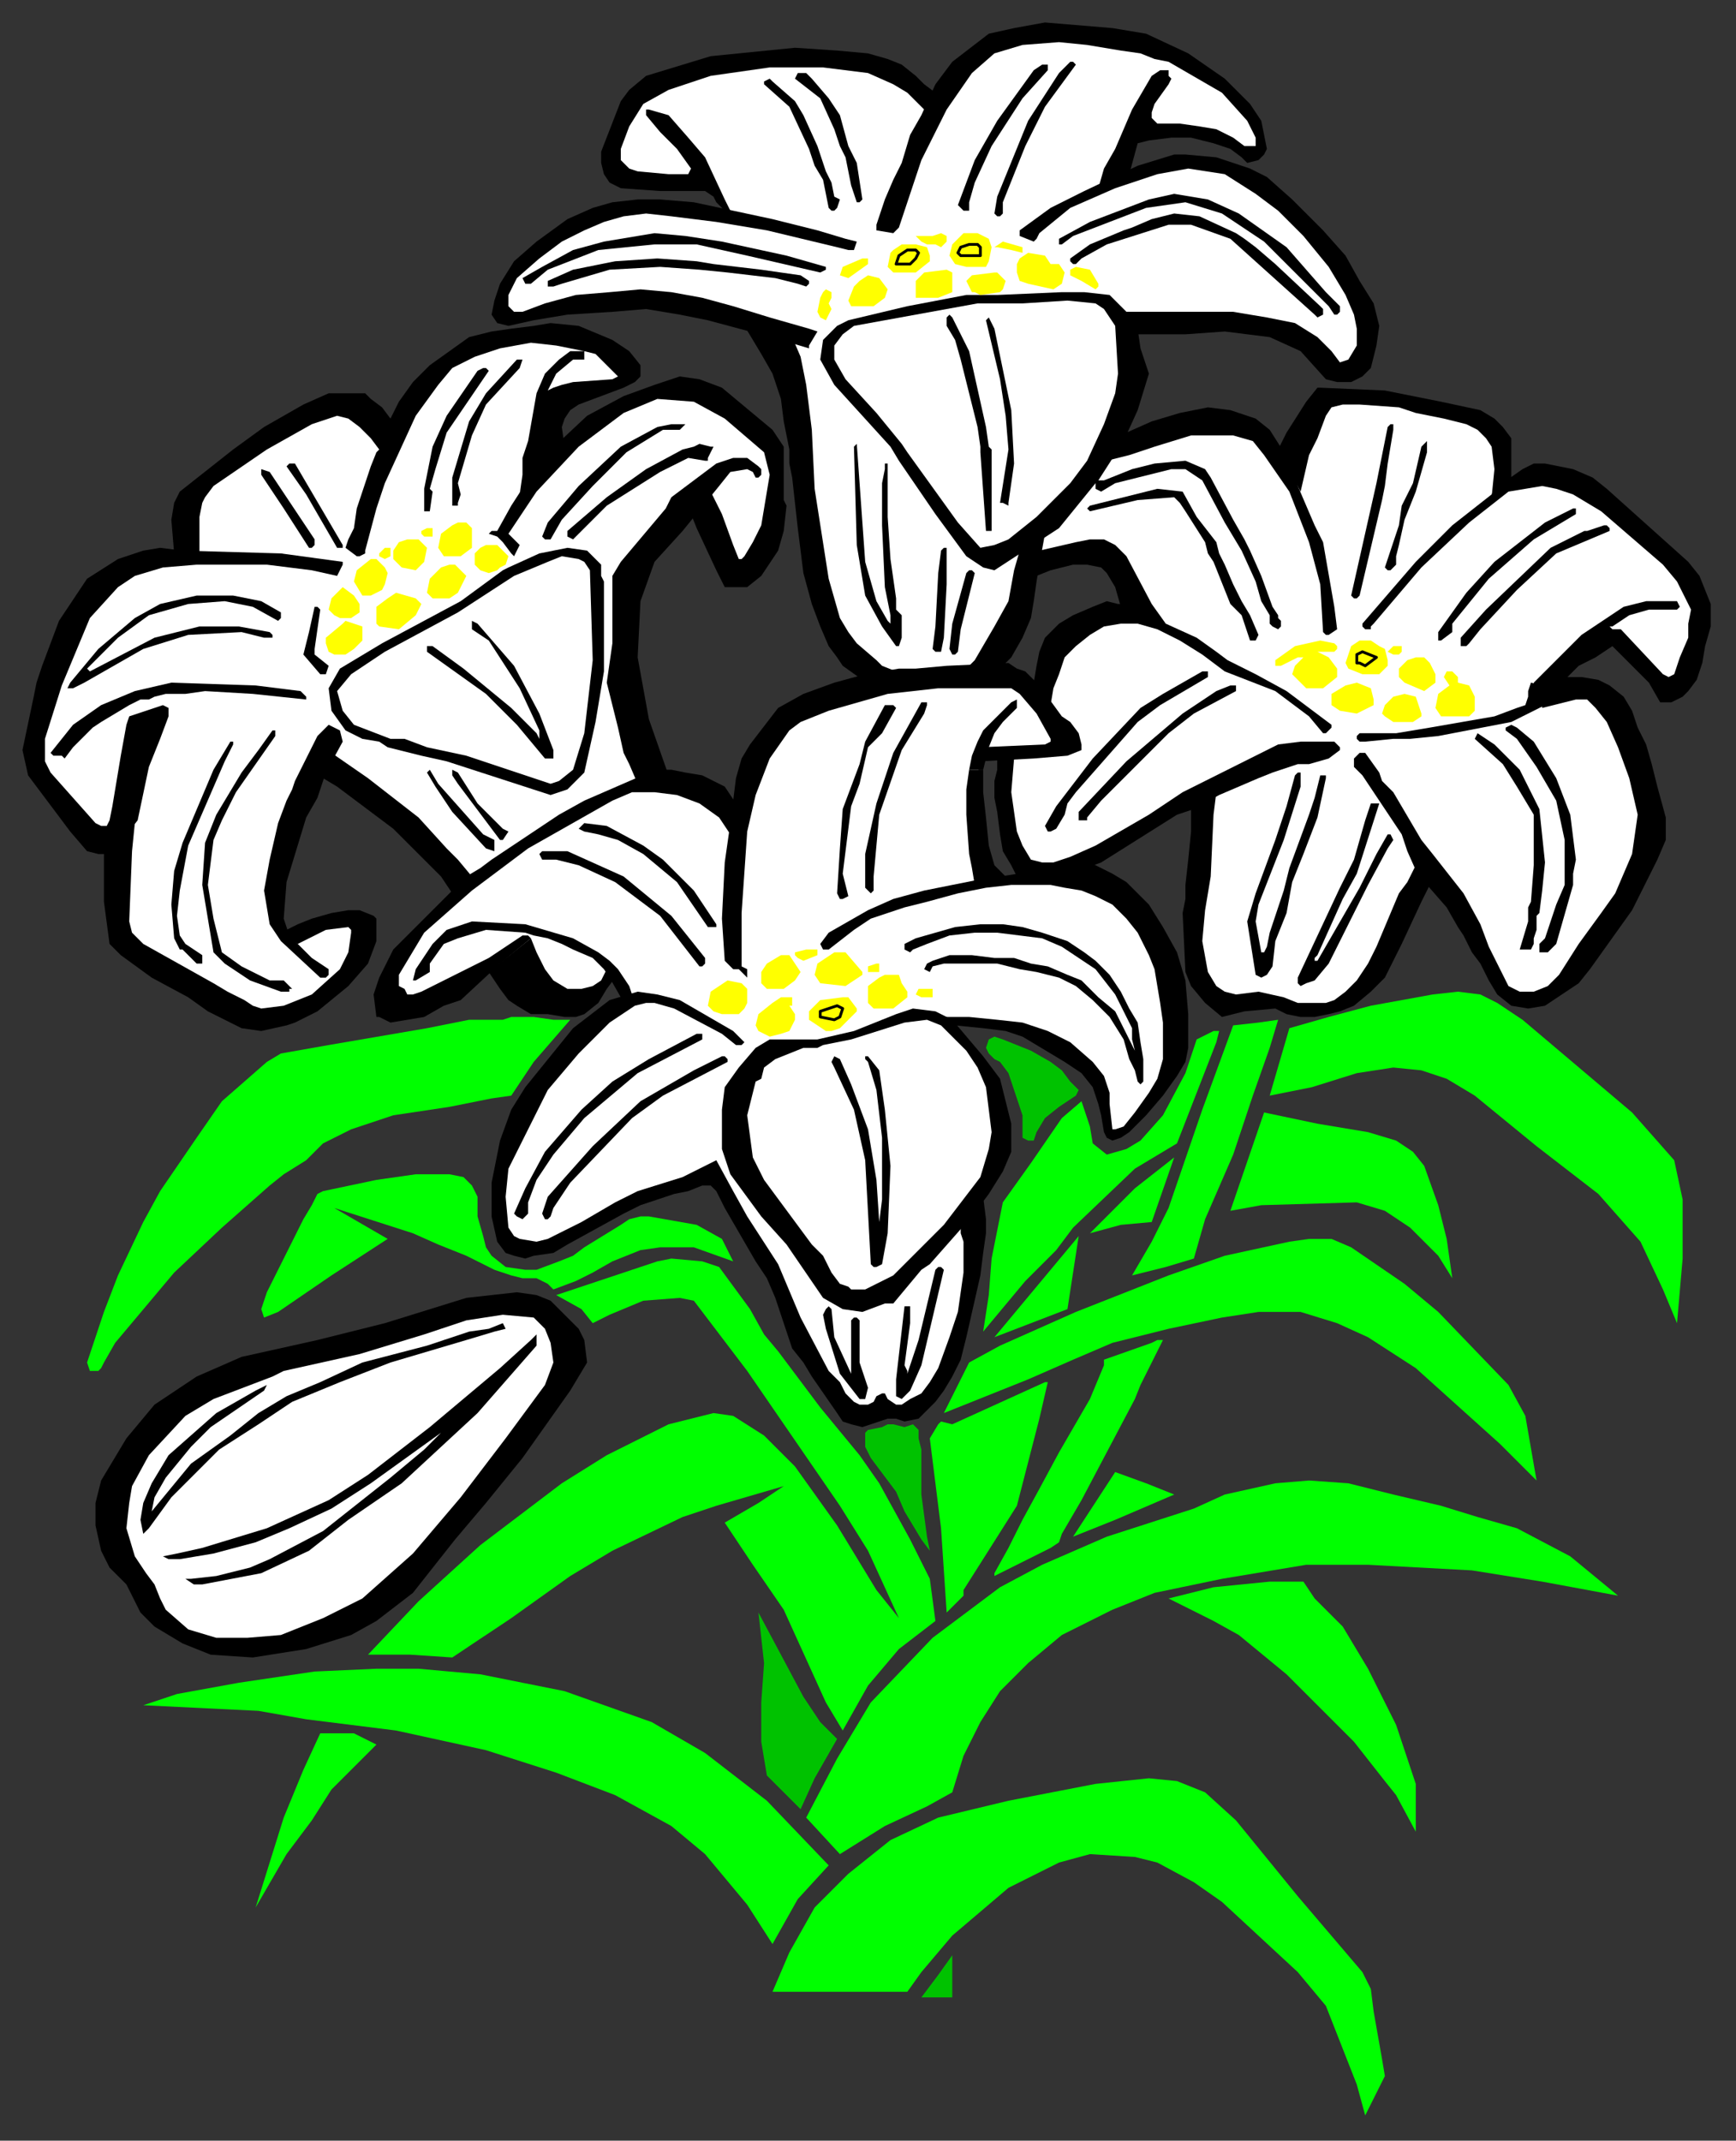 <?xml version="1.0" encoding="UTF-8" standalone="no"?>
<svg
   xmlns:dc="http://purl.org/dc/elements/1.1/"
   xmlns:cc="http://creativecommons.org/ns#"
   xmlns:rdf="http://www.w3.org/1999/02/22-rdf-syntax-ns#"
   xmlns:svg="http://www.w3.org/2000/svg"
   xmlns="http://www.w3.org/2000/svg"
   xmlns:sodipodi="http://sodipodi.sourceforge.net/DTD/sodipodi-0.dtd"
   xmlns:inkscape="http://www.inkscape.org/namespaces/inkscape"
   version="1.0"
   width="163.512mm"
   height="201.613mm"
   id="svg365"
   sodipodi:docname="EASTR056.WMF">
  <rect width="100%" height="100%" fill="#333333" stroke="none"/>
  <sodipodi:namedview
     pagecolor="#ffffff"
     bordercolor="#666666"
     borderopacity="1"
     objecttolerance="10"
     gridtolerance="10"
     guidetolerance="10"
     inkscape:pageopacity="0"
     inkscape:pageshadow="2"
     inkscape:window-width="640"
     inkscape:window-height="480"
     id="namedview367" />
  <defs
     id="defs3">
    <pattern
       id="WMFhbasepattern"
       patternUnits="userSpaceOnUse"
       width="6"
       height="6"
       x="0"
       y="0" />
  </defs>
  <path
     style="fill:#00c200;fill-rule:evenodd;fill-opacity:1;stroke:none;"
     d="  M 322,508   L 325,507   L 327,509   L 327,512   L 328,516   L 328,525   L 328,532   L 330,547   L 331,552   L 328,548   L 322,538   L 319,531   L 310,519   L 308,515   L 308,512   L 308,510   L 309,509   L 314,508   L 316,507   L 318,507   L 322,508  z "
     id="path5" />
  <path
     style="fill:#ffffff;fill-rule:evenodd;fill-opacity:1;stroke:none;"
     d="  M 246,279   L 237,278   L 226,279   L 214,284   L 199,292   L 179,305   L 167,315   L 152,328   L 144,338   L 138,347   L 138,356   L 146,360   L 162,353   L 180,340   L 191,353   L 202,358   L 213,353   L 218,346   L 224,356   L 213,363   L 198,378   L 187,394   L 179,414   L 177,428   L 180,441   L 186,445   L 195,444   L 213,435   L 228,427   L 254,418   L 276,455   L 286,478   L 300,499   L 305,504   L 314,501   L 324,503   L 331,498   L 339,483   L 344,466   L 347,450   L 346,430   L 353,419   L 356,408   L 356,394   L 352,384   L 347,375   L 337,363   L 349,364   L 365,367   L 379,374   L 390,384   L 393,391   L 395,403   L 398,404   L 406,397   L 416,382   L 419,368   L 418,350   L 410,331   L 399,319   L 388,313   L 375,312   L 361,313   L 351,315   L 349,300   L 347,284   L 349,269   L 362,268   L 374,267   L 381,265   L 363,242   L 351,240   L 334,241   L 318,243   L 301,246   L 279,255   L 268,272   L 264,292   L 246,279  z "
     id="path7" />
  <path
     style="fill:#ffffff;fill-rule:evenodd;fill-opacity:1;stroke:none;"
     d="  M 590,195   L 577,182   L 560,172   L 546,170   L 535,174   L 535,159   L 530,150   L 517,146   L 487,141   L 472,141   L 467,146   L 458,169   L 448,155   L 438,150   L 422,153   L 393,160   L 387,170   L 377,183   L 366,190   L 367,201   L 384,197   L 394,198   L 401,205   L 407,220   L 394,218   L 384,222   L 376,230   L 372,240   L 370,251   L 381,265   L 374,267   L 361,269   L 357,276   L 358,294   L 361,307   L 369,311   L 380,310   L 401,299   L 429,282   L 426,302   L 424,323   L 425,341   L 431,355   L 438,358   L 449,356   L 460,359   L 470,359   L 482,356   L 491,345   L 508,309   L 526,335   L 533,350   L 539,355   L 545,355   L 553,354   L 565,342   L 578,321   L 585,305   L 588,288   L 582,264   L 576,254   L 570,247   L 562,245   L 548,247   L 551,242   L 564,231   L 575,227   L 586,239   L 594,246   L 600,242   L 604,229   L 606,217   L 603,208   L 590,195  z "
     id="path9" />
  <path
     style="fill:#ffffff;fill-rule:evenodd;fill-opacity:1;stroke:none;"
     d="  M 20,237   L 14,256   L 12,272   L 33,299   L 43,296   L 43,331   L 52,342   L 84,361   L 98,362   L 113,357   L 125,345   L 131,331   L 122,327   L 102,333   L 98,325   L 99,316   L 104,292   L 114,270   L 149,297   L 166,315   L 183,303   L 202,292   L 219,282   L 234,278   L 224,252   L 224,205   L 249,175   L 260,204   L 266,205   L 274,194   L 277,178   L 276,161   L 269,153   L 250,139   L 237,138   L 224,143   L 212,150   L 194,165   L 198,141   L 210,139   L 219,138   L 224,133   L 220,126   L 207,120   L 191,119   L 173,122   L 157,130   L 149,140   L 140,157   L 128,145   L 116,145   L 91,158   L 69,177   L 67,184   L 68,198   L 51,200   L 34,211   L 26,219   L 20,237  z "
     id="path11" />
  <path
     style="fill:#ffffff;fill-rule:evenodd;fill-opacity:1;stroke:none;"
     d="  M 405,15   L 398,13   L 375,11   L 354,14   L 342,25   L 334,37   L 319,26   L 305,21   L 284,20   L 258,22   L 237,28   L 226,33   L 216,57   L 222,64   L 234,66   L 247,66   L 254,67   L 261,78   L 249,75   L 231,74   L 215,75   L 199,83   L 183,95   L 178,107   L 179,113   L 186,113   L 206,109   L 229,107   L 254,111   L 274,117   L 280,136   L 284,149   L 287,177   L 290,205   L 297,225   L 306,235   L 319,243   L 350,241   L 361,225   L 366,208   L 368,188   L 378,182   L 389,169   L 400,148   L 404,134   L 403,126   L 400,114   L 433,115   L 455,118   L 470,126   L 476,133   L 481,133   L 486,125   L 487,113   L 480,99   L 469,85   L 458,73   L 444,63   L 430,58   L 421,58   L 408,60   L 397,66   L 400,57   L 405,46   L 419,46   L 431,47   L 440,51   L 445,55   L 448,53   L 448,45   L 436,31   L 425,23   L 405,15  z "
     id="path13" />
  <path
     style="fill:#ffffff;fill-rule:evenodd;fill-opacity:1;stroke:none;"
     d="  M 57,506   L 47,517   L 40,532   L 41,552   L 51,565   L 56,576   L 66,582   L 80,586   L 97,586   L 114,581   L 133,573   L 149,557   L 168,535   L 183,515   L 196,497   L 201,485   L 201,477   L 196,469   L 187,464   L 171,465   L 138,475   L 113,482   L 88,488   L 70,496   L 57,506  z "
     id="path15" />
  <path
     style="fill:#000000;fill-rule:evenodd;fill-opacity:1;stroke:none;"
     d="  M 408,12   L 423,19   L 436,28   L 445,37   L 449,43   L 451,53   L 450,55   L 448,57   L 444,58   L 442,56   L 438,53   L 432,51   L 424,49   L 417,49   L 409,50   L 405,51   L 402,62   L 391,67   L 393,60   L 397,53   L 403,39   L 410,27   L 413,25   L 416,25   L 416,27   L 417,28   L 416,30   L 411,37   L 410,40   L 410,42   L 412,44   L 420,44   L 427,45   L 433,46   L 439,49   L 443,52   L 444,52   L 447,52   L 447,49   L 444,43   L 435,33   L 416,22   L 411,21   L 406,19   L 399,18   L 387,16   L 377,15   L 364,16   L 354,19   L 346,26   L 337,39   L 328,57   L 320,81   L 318,83   L 312,82   L 312,80   L 315,71   L 318,64   L 321,58   L 324,48   L 328,41   L 333,30   L 339,22   L 352,12   L 361,10   L 372,8   L 396,10   L 408,12  z "
     id="path17" />
  <path
     style="fill:#000000;fill-rule:evenodd;fill-opacity:1;stroke:none;"
     d="  M 309,19   L 316,21   L 321,23   L 326,27   L 329,30   L 333,33   L 330,40   L 327,37   L 323,33   L 318,30   L 309,26   L 293,24   L 274,24   L 253,27   L 238,32   L 229,37   L 224,45   L 221,53   L 221,57   L 224,60   L 227,61   L 238,62   L 245,62   L 246,60   L 241,53   L 235,47   L 230,41   L 230,39   L 231,39   L 238,41   L 245,49   L 251,56   L 258,71   L 260,75   L 258,75   L 255,72   L 254,70   L 251,68   L 248,68   L 235,68   L 221,67   L 217,65   L 215,62   L 214,58   L 214,54   L 221,36   L 224,32   L 230,27   L 253,20   L 283,17   L 298,18   L 309,19  z "
     id="path19" />
  <path
     style="fill:#000000;fill-rule:evenodd;fill-opacity:1;stroke:none;"
     d="  M 383,23   L 372,38   L 365,52   L 357,72   L 357,76   L 356,77   L 355,77   L 354,76   L 355,70   L 366,43   L 377,26   L 381,22   L 382,22   L 383,23  z "
     id="path21" />
  <path
     style="fill:#000000;fill-rule:evenodd;fill-opacity:1;stroke:none;"
     d="  M 373,25   L 364,35   L 353,52   L 347,65   L 345,72   L 345,74   L 345,75   L 344,75   L 343,75   L 341,73   L 347,57   L 355,43   L 368,25   L 371,23   L 373,23   L 373,25  z "
     id="path23" />
  <path
     style="fill:#000000;fill-rule:evenodd;fill-opacity:1;stroke:none;"
     d="  M 289,28   L 295,35   L 299,41   L 302,52   L 305,58   L 307,71   L 306,72   L 305,72   L 303,66   L 301,56   L 299,52   L 297,46   L 292,35   L 283,28   L 284,26   L 287,26   L 289,28  z "
     id="path25" />
  <path
     style="fill:#000000;fill-rule:evenodd;fill-opacity:1;stroke:none;"
     d="  M 283,36   L 286,41   L 291,52   L 294,61   L 296,65   L 297,70   L 299,71   L 298,74   L 297,75   L 296,75   L 295,74   L 293,64   L 290,59   L 288,53   L 281,38   L 272,30   L 272,29   L 274,28   L 275,29   L 283,36  z "
     id="path27" />
  <path
     style="fill:#000000;fill-rule:evenodd;fill-opacity:1;stroke:none;"
     d="  M 445,60   L 451,63   L 460,71   L 471,82   L 479,91   L 484,100   L 489,108   L 491,116   L 490,123   L 488,131   L 485,134   L 481,136   L 476,136   L 472,135   L 463,125   L 452,120   L 436,118   L 422,119   L 414,119   L 409,119   L 404,119   L 400,111   L 407,111   L 439,111   L 451,113   L 461,115   L 469,120   L 474,125   L 477,129   L 480,128   L 483,123   L 483,117   L 482,112   L 479,105   L 473,95   L 464,84   L 455,75   L 447,69   L 436,62   L 423,60   L 412,62   L 397,67   L 381,74   L 370,83   L 369,85   L 368,86   L 363,84   L 363,83   L 363,82   L 374,74   L 386,68   L 405,59   L 418,55   L 422,55   L 433,56   L 445,60  z "
     id="path29" />
  <path
     style="fill:#000000;fill-rule:evenodd;fill-opacity:1;stroke:none;"
     d="  M 441,76   L 458,88   L 472,104   L 477,109   L 477,111   L 476,112   L 475,112   L 473,109   L 471,107   L 463,99   L 450,86   L 435,76   L 422,72   L 415,73   L 408,74   L 382,84   L 378,87   L 377,87   L 377,86   L 377,85   L 388,79   L 409,71   L 418,69   L 430,71   L 441,76  z "
     id="path31" />
  <path
     style="fill:#000000;fill-rule:evenodd;fill-opacity:1;stroke:none;"
     d="  M 235,71   L 247,72   L 261,75   L 275,78   L 291,82   L 301,85   L 305,86   L 304,89   L 302,89   L 298,88   L 273,82   L 255,79   L 239,77   L 230,76   L 222,77   L 215,79   L 208,82   L 200,86   L 192,92   L 184,99   L 181,105   L 181,109   L 183,111   L 186,111   L 194,108   L 205,105   L 217,104   L 228,103   L 239,104   L 250,106   L 261,109   L 274,113   L 288,117   L 291,118   L 288,123   L 288,124   L 278,121   L 252,114   L 242,112   L 230,110   L 218,111   L 202,112   L 190,114   L 181,116   L 177,115   L 175,112   L 176,107   L 178,101   L 183,93   L 191,86   L 202,78   L 211,74   L 218,72   L 227,71   L 235,71  z "
     id="path33" />
  <path
     style="fill:#000000;fill-rule:evenodd;fill-opacity:1;stroke:none;"
     d="  M 440,83   L 443,85   L 447,88   L 454,94   L 470,109   L 471,110   L 471,112   L 469,113   L 468,112   L 448,94   L 438,85   L 424,80   L 416,80   L 394,87   L 385,92   L 383,94   L 382,94   L 381,93   L 381,92   L 388,87   L 400,82   L 403,81   L 410,78   L 418,76   L 427,77   L 440,83  z "
     id="path35" />
  <path
     style="fill:#ffff00;fill-rule:evenodd;fill-opacity:1;stroke:none;"
     d="  M 353,88   L 352,93   L 351,95   L 344,95   L 340,94   L 338,91   L 339,87   L 343,83   L 348,83   L 352,85   L 353,88  z "
     id="path37" />
  <path
     style="fill:#000000;fill-rule:evenodd;fill-opacity:1;stroke:none;"
     d="  M 257,86   L 280,91   L 294,95   L 294,96   L 292,97   L 266,91   L 248,87   L 233,87   L 213,89   L 195,96   L 189,101   L 187,101   L 186,99   L 193,95   L 204,89   L 215,86   L 233,83   L 244,84   L 257,86  z "
     id="path39" />
  <path
     style="fill:#ffff00;fill-rule:evenodd;fill-opacity:1;stroke:none;"
     d="  M 330,88   L 331,91   L 331,93   L 326,97   L 321,97   L 318,97   L 316,95   L 317,90   L 318,89   L 321,87   L 323,87   L 326,87   L 330,88  z "
     id="path41" />
  <path
     style="fill:#ffff00;fill-rule:evenodd;fill-opacity:1;stroke:none;"
     d="  M 326,84   L 329,84   L 332,84   L 335,83   L 337,84   L 337,86   L 335,88   L 333,87   L 331,87   L 330,87   L 328,86   L 326,84  z "
     id="path43" />
  <path
     style="fill:#ffff00;fill-rule:evenodd;fill-opacity:1;stroke:none;"
     d="  M 366,90   L 372,91   L 374,94   L 377,94   L 379,97   L 378,101   L 375,103   L 366,101   L 363,100   L 362,97   L 362,94   L 363,92   L 366,90  z "
     id="path45" />
  <path
     style="fill:#ffff00;fill-rule:evenodd;fill-opacity:1;stroke:none;"
     d="  M 364,90   L 360,89   L 355,88   L 354,88   L 357,86   L 364,88   L 364,90  z "
     id="path47" />
  <path
     style="fill:#ffff00;fill-rule:evenodd;fill-opacity:1;stroke:#000000;stroke-width:1px;stroke-linecap:round;stroke-linejoin:round;stroke-miterlimit:4;stroke-dasharray:none;stroke-opacity:1;"
     d="  M 349,88   L 349,91   L 342,91   L 341,90   L 342,88   L 345,87   L 348,87   L 349,88  z "
     id="path49" />
  <path
     style="fill:#ffff00;fill-rule:evenodd;fill-opacity:1;stroke:#000000;stroke-width:1px;stroke-linecap:round;stroke-linejoin:round;stroke-miterlimit:4;stroke-dasharray:none;stroke-opacity:1;"
     d="  M 326,92   L 324,94   L 320,94   L 319,94   L 320,91   L 323,89   L 326,89   L 327,90   L 326,92  z "
     id="path51" />
  <path
     style="fill:#000000;fill-rule:evenodd;fill-opacity:1;stroke:none;"
     d="  M 254,94   L 271,96   L 285,98   L 288,100   L 288,101   L 287,102   L 284,101   L 276,99   L 259,97   L 249,96   L 235,95   L 217,96   L 200,101   L 197,102   L 195,102   L 195,101   L 195,100   L 204,96   L 219,93   L 234,92   L 248,93   L 254,94  z "
     id="path53" />
  <path
     style="fill:#ffff00;fill-rule:evenodd;fill-opacity:1;stroke:none;"
     d="  M 300,95   L 307,92   L 309,92   L 309,93   L 309,94   L 302,99   L 299,98   L 300,95  z "
     id="path55" />
  <path
     style="fill:#ffff00;fill-rule:evenodd;fill-opacity:1;stroke:none;"
     d="  M 296,104   L 296,106   L 295,108   L 296,110   L 295,112   L 294,114   L 292,113   L 291,111   L 292,106   L 293,104   L 294,103   L 296,104  z "
     id="path57" />
  <path
     style="fill:#ffff00;fill-rule:evenodd;fill-opacity:1;stroke:none;"
     d="  M 374,97   L 373,99   L 366,97   L 365,96   L 365,95   L 367,93   L 374,97   L 374,97  z "
     id="path59" />
  <path
     style="fill:#ffff00;fill-rule:evenodd;fill-opacity:1;stroke:none;"
     d="  M 391,101   L 391,102   L 390,103   L 385,100   L 381,98   L 381,97   L 381,96   L 383,95   L 388,96   L 391,101  z "
     id="path61" />
  <path
     style="fill:#ffff00;fill-rule:evenodd;fill-opacity:1;stroke:none;"
     d="  M 339,97   L 339,104   L 334,106   L 326,106   L 326,103   L 326,100   L 329,97   L 337,96   L 339,97   L 339,97  z "
     id="path63" />
  <path
     style="fill:#000000;fill-rule:evenodd;fill-opacity:1;stroke:none;"
     d="  M 355,105   L 378,104   L 386,104   L 395,105   L 401,111   L 402,114   L 405,117   L 406,124   L 409,133   L 405,146   L 400,157   L 391,171   L 391,171   L 393,171   L 403,167   L 411,165   L 422,164   L 429,167   L 431,170   L 439,185   L 443,192   L 445,196   L 449,205   L 453,216   L 455,219   L 455,220   L 456,221   L 456,223   L 455,224   L 453,223   L 452,222   L 452,219   L 449,214   L 447,207   L 442,196   L 436,186   L 428,171   L 422,167   L 417,167   L 397,172   L 392,175   L 390,174   L 390,172   L 377,188   L 354,203   L 350,202   L 344,198   L 333,183   L 320,164   L 317,159   L 297,137   L 292,128   L 293,121   L 298,116   L 302,114   L 323,109   L 344,105   L 355,105  z "
     id="path65" />
  <path
     style="fill:#ffff00;fill-rule:evenodd;fill-opacity:1;stroke:none;"
     d="  M 349,105   L 347,104   L 346,104   L 344,100   L 346,98   L 354,97   L 355,97   L 358,100   L 357,103   L 356,104   L 349,105  z "
     id="path67" />
  <path
     style="fill:#ffff00;fill-rule:evenodd;fill-opacity:1;stroke:none;"
     d="  M 316,103   L 315,106   L 311,109   L 305,109   L 303,109   L 302,107   L 304,102   L 306,100   L 309,98   L 313,99   L 316,103  z "
     id="path69" />
  <path
     style="fill:#ffff00;fill-rule:evenodd;fill-opacity:1;stroke:none;"
     d="  M 336,100   L 336,101   L 333,103   L 330,103   L 330,101   L 332,100   L 335,100   L 336,100  z "
     id="path71" />
  <path
     style="fill:#ffff00;fill-rule:evenodd;fill-opacity:1;stroke:none;"
     d="  M 351,102   L 349,102   L 348,101   L 349,100   L 352,100   L 354,101   L 351,102  z "
     id="path73" />
  <path
     style="fill:#ffff00;fill-rule:evenodd;fill-opacity:1;stroke:none;"
     d="  M 311,103   L 311,104   L 307,106   L 306,106   L 306,105   L 307,103   L 308,102   L 311,102   L 311,103  z "
     id="path75" />
  <path
     style="fill:#ffffff;fill-rule:evenodd;fill-opacity:1;stroke:none;"
     d="  M 393,110   L 397,116   L 398,133   L 397,140   L 393,151   L 387,164   L 381,172   L 369,184   L 359,192   L 354,194   L 349,195   L 349,195   L 341,186   L 323,161   L 321,158   L 312,147   L 301,135   L 297,128   L 297,123   L 300,119   L 304,116   L 315,114   L 348,108   L 364,108   L 380,107   L 390,108   L 393,110  z "
     id="path77" />
  <path
     style="fill:#000000;fill-rule:evenodd;fill-opacity:1;stroke:none;"
     d="  M 339,113   L 345,125   L 351,152   L 352,159   L 353,160   L 353,189   L 351,189   L 349,161   L 349,159   L 348,152   L 342,128   L 340,121   L 337,116   L 337,113   L 338,112   L 339,113   L 339,113  z "
     id="path79" />
  <path
     style="fill:#000000;fill-rule:evenodd;fill-opacity:1;stroke:none;"
     d="  M 360,146   L 361,165   L 359,179   L 359,180   L 357,179   L 356,179   L 359,160   L 358,148   L 356,135   L 351,114   L 352,113   L 354,117   L 360,146  z "
     id="path81" />
  <path
     style="fill:#000000;fill-rule:evenodd;fill-opacity:1;stroke:none;"
     d="  M 218,121   L 224,125   L 228,130   L 228,134   L 226,136   L 222,138   L 214,141   L 206,144   L 203,146   L 201,149   L 200,152   L 201,159   L 185,176   L 186,169   L 186,163   L 188,157   L 191,140   L 194,133   L 199,128   L 203,125   L 206,125   L 207,125   L 208,125   L 198,123   L 189,122   L 178,124   L 169,127   L 161,131   L 156,137   L 148,148   L 137,172   L 134,181   L 130,196   L 130,197   L 128,198   L 127,198   L 123,195   L 124,192   L 126,188   L 127,181   L 131,169   L 132,166   L 134,161   L 135,160   L 132,156   L 128,152   L 124,149   L 120,148   L 111,151   L 95,160   L 76,173   L 73,177   L 72,179   L 71,184   L 71,197   L 62,197   L 61,185   L 62,179   L 64,175   L 83,160   L 94,152   L 108,144   L 117,140   L 125,140   L 130,140   L 132,142   L 136,145   L 139,149   L 142,143   L 147,136   L 153,130   L 160,125   L 167,120   L 175,118   L 182,117   L 190,116   L 196,115   L 206,116   L 218,121  z "
     id="path83" />
  <path
     style="fill:#000000;fill-rule:evenodd;fill-opacity:1;stroke:none;"
     d="  M 282,120   L 285,127   L 287,137   L 289,153   L 290,174   L 295,206   L 299,220   L 302,225   L 305,229   L 312,235   L 314,237   L 319,239   L 307,242   L 300,237   L 298,234   L 295,230   L 292,223   L 289,215   L 286,204   L 284,188   L 282,170   L 281,165   L 281,160   L 279,150   L 278,142   L 275,133   L 271,126   L 268,121   L 265,116   L 282,120  z "
     id="path85" />
  <path
     style="fill:#ffffff;fill-rule:evenodd;fill-opacity:1;stroke:none;"
     d="  M 218,132   L 220,134   L 218,135   L 204,136   L 200,137   L 197,138   L 195,139   L 198,133   L 204,128   L 208,128   L 208,126   L 208,125   L 212,126   L 218,132  z "
     id="path87" />
  <path
     style="fill:#000000;fill-rule:evenodd;fill-opacity:1;stroke:none;"
     d="  M 185,131   L 173,144   L 168,155   L 163,172   L 164,176   L 163,179   L 163,180   L 161,180   L 161,177   L 161,170   L 167,150   L 173,140   L 184,128   L 186,128   L 185,131  z "
     id="path89" />
  <path
     style="fill:#000000;fill-rule:evenodd;fill-opacity:1;stroke:none;"
     d="  M 174,132   L 159,154   L 155,167   L 153,174   L 154,175   L 153,182   L 151,182   L 151,174   L 154,159   L 159,148   L 170,132   L 172,131   L 173,131   L 174,132  z "
     id="path91" />
  <path
     style="fill:#ffff00;fill-rule:evenodd;fill-opacity:1;stroke:none;"
     d="  M 178,202   L 177,203   L 174,204   L 171,203   L 169,201   L 169,197   L 171,195   L 173,194   L 175,194   L 177,194   L 178,195   L 181,198   L 180,201   L 178,202  z "
     id="path93" />
  <path
     style="fill:#000000;fill-rule:evenodd;fill-opacity:1;stroke:none;"
     d="  M 179,203   L 181,202   L 192,197   L 202,195   L 209,196   L 214,201   L 214,205   L 215,207   L 215,239   L 212,257   L 210,266   L 208,275   L 202,281   L 196,283   L 159,271   L 150,269   L 138,266   L 135,264   L 129,263   L 123,260   L 118,253   L 117,245   L 121,238   L 136,229   L 164,214   L 179,203  z "
     id="path95" />
  <path
     style="fill:#000000;fill-rule:evenodd;fill-opacity:1;stroke:none;"
     d="  M 177,191   L 174,190   L 175,189   L 177,189   L 182,180   L 193,163   L 209,148   L 222,141   L 233,137   L 242,134   L 249,135   L 257,138   L 275,153   L 279,159   L 279,178   L 280,180   L 279,189   L 277,196   L 273,202   L 271,205   L 266,209   L 260,209   L 258,209   L 255,203   L 248,188   L 246,183   L 253,175   L 257,183   L 261,194   L 263,199   L 264,199   L 265,198   L 268,193   L 271,187   L 274,169   L 272,161   L 258,149   L 247,143   L 234,142   L 222,147   L 206,159   L 191,175   L 181,190   L 184,193   L 185,194   L 184,196   L 183,198   L 182,197   L 179,193   L 177,191  z "
     id="path97" />
  <path
     style="fill:#000000;fill-rule:evenodd;fill-opacity:1;stroke:none;"
     d="  M 513,143   L 527,146   L 532,149   L 535,152   L 538,156   L 538,159   L 538,164   L 538,171   L 531,177   L 532,167   L 531,159   L 529,156   L 526,153   L 522,151   L 514,149   L 504,147   L 498,145   L 484,144   L 478,144   L 474,145   L 472,148   L 469,156   L 466,162   L 463,175   L 455,160   L 458,154   L 465,143   L 469,138   L 470,138   L 493,139   L 513,143  z "
     id="path99" />
  <path
     style="fill:#000000;fill-rule:evenodd;fill-opacity:1;stroke:none;"
     d="  M 447,149   L 452,153   L 459,164   L 462,173   L 465,180   L 468,187   L 471,193   L 475,216   L 476,224   L 473,226   L 472,226   L 471,225   L 470,208   L 466,193   L 459,175   L 450,162   L 446,157   L 439,155   L 424,155   L 411,159   L 402,162   L 394,164   L 401,154   L 410,150   L 420,147   L 430,145   L 438,146   L 447,149  z "
     id="path101" />
  <path
     style="fill:#000000;fill-rule:evenodd;fill-opacity:1;stroke:none;"
     d="  M 244,151   L 242,153   L 236,153   L 223,161   L 211,173   L 200,185   L 196,192   L 194,192   L 193,191   L 195,186   L 206,173   L 221,159   L 234,152   L 239,151   L 244,151   L 244,151  z "
     id="path103" />
  <path
     style="fill:#000000;fill-rule:evenodd;fill-opacity:1;stroke:none;"
     d="  M 496,153   L 494,165   L 493,173   L 492,178   L 484,212   L 483,213   L 482,213   L 481,212   L 490,172   L 494,152   L 495,151   L 496,151   L 496,153  z "
     id="path105" />
  <path
     style="fill:#000000;fill-rule:evenodd;fill-opacity:1;stroke:none;"
     d="  M 504,175   L 500,185   L 498,194   L 497,198   L 497,201   L 495,203   L 494,203   L 493,202   L 496,193   L 498,187   L 499,180   L 503,172   L 506,159   L 507,158   L 508,157   L 508,161   L 504,175  z "
     id="path107" />
  <path
     style="fill:#000000;fill-rule:evenodd;fill-opacity:1;stroke:none;"
     d="  M 308,200   L 312,214   L 316,221   L 317,222   L 317,222   L 317,219   L 315,209   L 314,187   L 314,172   L 315,167   L 315,166   L 315,165   L 316,165   L 316,184   L 317,199   L 319,213   L 319,217   L 321,219   L 321,227   L 320,230   L 319,230   L 319,230   L 314,223   L 308,212   L 305,194   L 304,159   L 305,158   L 305,158   L 308,200  z "
     id="path109" />
  <path
     style="fill:#000000;fill-rule:evenodd;fill-opacity:1;stroke:none;"
     d="  M 254,159   L 252,163   L 252,164   L 251,164   L 245,163   L 235,168   L 216,180   L 208,188   L 206,190   L 204,192   L 202,191   L 202,189   L 216,177   L 230,167   L 243,160   L 247,159   L 249,158   L 253,159   L 254,159  z "
     id="path111" />
  <path
     style="fill:#000000;fill-rule:evenodd;fill-opacity:1;stroke:none;"
     d="  M 270,166   L 271,167   L 271,169   L 270,170   L 269,170   L 268,168   L 268,168   L 266,167   L 260,168   L 256,173   L 243,189   L 233,200   L 228,214   L 227,234   L 231,256   L 238,276   L 227,279   L 224,272   L 222,268   L 220,259   L 218,251   L 216,243   L 218,229   L 218,205   L 221,200   L 237,181   L 239,177   L 255,165   L 261,163   L 266,163   L 270,166  z "
     id="path113" />
  <path
     style="fill:#000000;fill-rule:evenodd;fill-opacity:1;stroke:none;"
     d="  M 567,170   L 572,174   L 601,200   L 605,205   L 607,210   L 609,215   L 609,223   L 607,230   L 606,236   L 604,242   L 601,246   L 599,248   L 595,250   L 591,250   L 587,243   L 582,238   L 574,230   L 568,234   L 562,237   L 557,242   L 548,245   L 546,245   L 546,243   L 563,226   L 578,216   L 586,214   L 596,214   L 597,214   L 598,216   L 597,217   L 587,217   L 580,219   L 574,223   L 573,223   L 574,224   L 577,224   L 592,240   L 594,241   L 596,240   L 598,234   L 601,227   L 601,222   L 602,217   L 600,213   L 597,207   L 592,201   L 570,182   L 560,176   L 554,174   L 549,173   L 543,174   L 537,175   L 523,186   L 506,202   L 489,222   L 488,223   L 488,224   L 486,224   L 485,223   L 485,222   L 504,200   L 517,187   L 531,176   L 532,174   L 542,167   L 546,165   L 550,165   L 555,166   L 560,167   L 567,170  z "
     id="path115" />
  <path
     style="fill:#000000;fill-rule:evenodd;fill-opacity:1;stroke:none;"
     d="  M 122,194   L 122,195   L 120,195   L 109,176   L 102,166   L 103,165   L 105,165   L 122,194  z "
     id="path117" />
  <path
     style="fill:#000000;fill-rule:evenodd;fill-opacity:1;stroke:none;"
     d="  M 112,192   L 112,193   L 112,194   L 111,195   L 110,195   L 101,181   L 93,169   L 93,167   L 96,168   L 112,192  z "
     id="path119" />
  <path
     style="fill:#000000;fill-rule:evenodd;fill-opacity:1;stroke:none;"
     d="  M 426,184   L 433,193   L 434,197   L 436,201   L 439,208   L 442,214   L 445,219   L 448,226   L 447,228   L 445,228   L 442,219   L 438,215   L 432,200   L 430,197   L 429,193   L 422,182   L 420,179   L 418,177   L 405,178   L 388,182   L 387,181   L 388,180   L 412,174   L 421,175   L 426,184  z "
     id="path121" />
  <path
     style="fill:#000000;fill-rule:evenodd;fill-opacity:1;stroke:none;"
     d="  M 561,183   L 546,192   L 530,206   L 517,222   L 517,225   L 513,228   L 512,228   L 512,225   L 522,211   L 532,200   L 550,186   L 560,181   L 561,181   L 561,183  z "
     id="path123" />
  <path
     style="fill:#ffff00;fill-rule:evenodd;fill-opacity:1;stroke:none;"
     d="  M 168,188   L 168,195   L 164,198   L 158,198   L 156,195   L 157,190   L 161,187   L 163,186   L 166,186   L 168,188  z "
     id="path125" />
  <path
     style="fill:#000000;fill-rule:evenodd;fill-opacity:1;stroke:none;"
     d="  M 573,188   L 573,189   L 554,197   L 540,210   L 527,224   L 523,229   L 522,230   L 520,230   L 520,227   L 529,217   L 552,195   L 564,189   L 565,189   L 571,187   L 572,187   L 573,188  z "
     id="path127" />
  <path
     style="fill:#ffff00;fill-rule:evenodd;fill-opacity:1;stroke:none;"
     d="  M 154,191   L 151,191   L 150,190   L 150,189   L 152,188   L 154,188   L 154,191  z "
     id="path129" />
  <path
     style="fill:#ffff00;fill-rule:evenodd;fill-opacity:1;stroke:none;"
     d="  M 165,191   L 165,193   L 163,195   L 160,195   L 160,192   L 162,190   L 164,190   L 165,191  z "
     id="path131" />
  <path
     style="fill:#ffff00;fill-rule:evenodd;fill-opacity:1;stroke:none;"
     d="  M 152,195   L 151,200   L 148,203   L 143,202   L 140,199   L 140,196   L 142,193   L 145,192   L 149,192   L 152,195  z "
     id="path133" />
  <path
     style="fill:#000000;fill-rule:evenodd;fill-opacity:1;stroke:none;"
     d="  M 401,198   L 410,215   L 415,222   L 399,216   L 397,209   L 394,204   L 392,202   L 387,201   L 382,201   L 374,203   L 369,205   L 370,196   L 383,193   L 388,192   L 393,192   L 397,194   L 401,198  z "
     id="path135" />
  <path
     style="fill:#000000;fill-rule:evenodd;fill-opacity:1;stroke:none;"
     d="  M 100,197   L 122,200   L 122,201   L 121,203   L 120,205   L 111,203   L 95,201   L 70,201   L 58,202   L 48,205   L 42,209   L 32,220   L 22,244   L 16,263   L 16,271   L 18,275   L 34,293   L 36,294   L 38,294   L 39,292   L 40,287   L 43,269   L 45,258   L 46,255   L 58,251   L 60,252   L 60,255   L 60,255   L 57,263   L 53,273   L 49,292   L 42,301   L 37,304   L 35,304   L 31,303   L 25,296   L 10,276   L 8,267   L 12,248   L 13,243   L 14,240   L 15,237   L 21,221   L 31,206   L 42,199   L 51,196   L 57,195   L 65,196   L 100,197  z "
     id="path137" />
  <path
     style="fill:#000000;fill-rule:evenodd;fill-opacity:1;stroke:none;"
     d="  M 337,208   L 336,227   L 335,232   L 335,232   L 334,232   L 333,232   L 332,231   L 333,223   L 334,204   L 335,196   L 336,195   L 337,195   L 337,208  z "
     id="path139" />
  <path
     style="fill:#ffff00;fill-rule:evenodd;fill-opacity:1;stroke:none;"
     d="  M 139,197   L 139,198   L 137,199   L 135,198   L 135,197   L 137,195   L 139,195   L 139,197  z "
     id="path141" />
  <path
     style="fill:#000000;fill-rule:evenodd;fill-opacity:1;stroke:none;"
     d="  M 369,207   L 368,214   L 367,220   L 364,227   L 360,234   L 356,238   L 344,238   L 347,235   L 354,223   L 359,214   L 361,203   L 363,196   L 372,190   L 370,201   L 369,207  z "
     id="path143" />
  <path
     style="fill:#ffff00;fill-rule:evenodd;fill-opacity:1;stroke:none;"
     d="  M 148,199   L 146,200   L 144,199   L 144,198   L 144,196   L 148,196   L 148,199  z "
     id="path145" />
  <path
     style="fill:#ffff00;fill-rule:evenodd;fill-opacity:1;stroke:none;"
     d="  M 176,199   L 174,200   L 172,200   L 174,198   L 176,199   L 176,199  z "
     id="path147" />
  <path
     style="fill:#ffffff;fill-rule:evenodd;fill-opacity:1;stroke:none;"
     d="  M 208,200   L 210,203   L 211,235   L 208,261   L 204,274   L 199,278   L 196,279   L 190,277   L 166,269   L 152,266   L 144,263   L 139,263   L 126,258   L 122,253   L 120,246   L 125,240   L 137,232   L 163,218   L 183,205   L 195,200   L 200,198   L 206,199   L 208,200  z "
     id="path149" />
  <path
     style="fill:#ffff00;fill-rule:evenodd;fill-opacity:1;stroke:none;"
     d="  M 137,202   L 138,204   L 137,208   L 136,210   L 132,212   L 129,212   L 126,207   L 127,203   L 132,199   L 134,199   L 137,202  z "
     id="path151" />
  <path
     style="fill:#ffff00;fill-rule:evenodd;fill-opacity:1;stroke:none;"
     d="  M 164,203   L 166,205   L 163,211   L 160,213   L 154,213   L 152,211   L 153,206   L 157,202   L 160,201   L 162,201   L 164,203  z "
     id="path153" />
  <path
     style="fill:#000000;fill-rule:evenodd;fill-opacity:1;stroke:none;"
     d="  M 347,204   L 342,224   L 341,232   L 340,233   L 339,233   L 338,231   L 339,222   L 344,204   L 345,203   L 346,203   L 347,204  z "
     id="path155" />
  <path
     style="fill:#ffff00;fill-rule:evenodd;fill-opacity:1;stroke:none;"
     d="  M 133,207   L 132,208   L 131,208   L 131,205   L 132,204   L 134,204   L 133,207  z "
     id="path157" />
  <path
     style="fill:#ffff00;fill-rule:evenodd;fill-opacity:1;stroke:none;"
     d="  M 160,209   L 158,210   L 156,210   L 156,207   L 160,205   L 162,205   L 160,209  z "
     id="path159" />
  <path
     style="fill:#ffff00;fill-rule:evenodd;fill-opacity:1;stroke:none;"
     d="  M 128,215   L 128,218   L 125,220   L 121,220   L 119,219   L 117,217   L 118,213   L 122,209   L 126,212   L 128,215  z "
     id="path161" />
  <path
     style="fill:#ffff00;fill-rule:evenodd;fill-opacity:1;stroke:none;"
     d="  M 149,214   L 150,215   L 148,219   L 142,224   L 135,223   L 134,222   L 134,216   L 138,213   L 141,211   L 148,213   L 149,214  z "
     id="path163" />
  <path
     style="fill:#000000;fill-rule:evenodd;fill-opacity:1;stroke:none;"
     d="  M 93,214   L 100,218   L 100,219   L 100,220   L 99,221   L 90,216   L 80,214   L 67,215   L 53,219   L 42,227   L 31,238   L 32,239   L 55,227   L 71,223   L 85,223   L 96,225   L 97,226   L 97,227   L 94,227   L 86,225   L 67,226   L 51,231   L 30,243   L 26,245   L 24,245   L 25,243   L 35,231   L 48,220   L 57,215   L 70,212   L 71,212   L 83,212   L 93,214  z "
     id="path165" />
  <path
     style="fill:#ffff00;fill-rule:evenodd;fill-opacity:1;stroke:none;"
     d="  M 124,215   L 124,216   L 123,217   L 121,217   L 122,214   L 122,214   L 124,214   L 124,215  z "
     id="path167" />
  <path
     style="fill:#000000;fill-rule:evenodd;fill-opacity:1;stroke:none;"
     d="  M 403,215   L 408,218   L 415,222   L 426,227   L 433,232   L 437,235   L 447,240   L 458,246   L 474,258   L 474,259   L 472,261   L 471,261   L 466,255   L 454,246   L 436,239   L 428,233   L 420,228   L 412,224   L 405,222   L 399,222   L 393,223   L 388,226   L 383,230   L 379,234   L 377,240   L 375,245   L 374,251   L 368,243   L 369,237   L 370,232   L 372,227   L 377,222   L 382,219   L 389,216   L 394,214   L 398,215   L 403,215  z "
     id="path169" />
  <path
     style="fill:#ffff00;fill-rule:evenodd;fill-opacity:1;stroke:none;"
     d="  M 144,217   L 140,221   L 137,220   L 137,218   L 140,215   L 145,216   L 144,217  z "
     id="path171" />
  <path
     style="fill:#000000;fill-rule:evenodd;fill-opacity:1;stroke:none;"
     d="  M 114,217   L 112,231   L 112,233   L 117,237   L 116,240   L 114,240   L 108,233   L 110,225   L 112,216   L 113,216   L 114,217  z "
     id="path173" />
  <path
     style="fill:#ffff00;fill-rule:evenodd;fill-opacity:1;stroke:none;"
     d="  M 129,223   L 129,228   L 126,231   L 123,233   L 119,233   L 117,232   L 116,229   L 116,227   L 122,222   L 123,221   L 126,222   L 129,223  z "
     id="path175" />
  <path
     style="fill:#000000;fill-rule:evenodd;fill-opacity:1;stroke:none;"
     d="  M 183,237   L 192,254   L 197,267   L 197,270   L 195,270   L 194,270   L 184,258   L 173,247   L 159,237   L 152,232   L 152,231   L 152,230   L 154,230   L 165,238   L 182,252   L 191,261   L 192,263   L 192,260   L 185,245   L 174,228   L 168,224   L 168,222   L 168,221   L 170,222   L 183,237  z "
     id="path177" />
  <path
     style="fill:#ffff00;fill-rule:evenodd;fill-opacity:1;stroke:none;"
     d="  M 125,227   L 122,230   L 120,230   L 119,229   L 123,225   L 125,226   L 125,227  z "
     id="path179" />
  <path
     style="fill:#ffff00;fill-rule:evenodd;fill-opacity:1;stroke:none;"
     d="  M 491,230   L 493,231   L 494,235   L 494,237   L 491,240   L 485,240   L 480,238   L 479,236   L 481,230   L 484,228   L 486,228   L 488,228   L 491,230  z "
     id="path181" />
  <path
     style="fill:#ffff00;fill-rule:evenodd;fill-opacity:1;stroke:none;"
     d="  M 476,230   L 476,231   L 475,232   L 470,232   L 469,232   L 473,234   L 476,238   L 476,241   L 471,245   L 465,245   L 463,243   L 460,240   L 461,237   L 464,234   L 462,234   L 456,237   L 454,237   L 454,236   L 454,235   L 461,230   L 470,228   L 475,229   L 476,230  z "
     id="path183" />
  <path
     style="fill:#ffff00;fill-rule:evenodd;fill-opacity:1;stroke:none;"
     d="  M 499,232   L 498,233   L 496,233   L 494,232   L 496,230   L 499,230   L 499,232  z "
     id="path185" />
  <path
     style="fill:#ffff00;fill-rule:evenodd;fill-opacity:1;stroke:#000000;stroke-width:1px;stroke-linecap:round;stroke-linejoin:round;stroke-miterlimit:4;stroke-dasharray:none;stroke-opacity:1;"
     d="  M 490,234   L 486,237   L 484,236   L 483,236   L 483,233   L 485,232   L 490,234   L 490,234  z "
     id="path187" />
  <path
     style="fill:#ffff00;fill-rule:evenodd;fill-opacity:1;stroke:none;"
     d="  M 509,236   L 511,240   L 511,243   L 507,246   L 500,243   L 498,241   L 498,238   L 501,235   L 504,234   L 507,234   L 509,236  z "
     id="path189" />
  <path
     style="fill:#000000;fill-rule:evenodd;fill-opacity:1;stroke:none;"
     d="  M 362,238   L 365,239   L 368,242   L 370,244   L 378,255   L 381,257   L 384,261   L 385,265   L 385,267   L 380,269   L 368,270   L 349,271   L 349,266   L 372,265   L 374,264   L 374,263   L 369,254   L 363,247   L 360,245   L 334,245   L 316,247   L 295,253   L 285,257   L 281,260   L 274,270   L 269,283   L 266,296   L 264,325   L 264,339   L 264,343   L 264,344   L 264,344   L 266,345   L 266,348   L 263,345   L 261,345   L 258,342   L 257,327   L 258,307   L 260,293   L 262,277   L 264,270   L 267,265   L 277,252   L 286,247   L 297,243   L 308,240   L 320,238   L 326,238   L 337,237   L 359,236   L 362,238  z "
     id="path191" />
  <path
     style="fill:#ffff00;fill-rule:evenodd;fill-opacity:1;stroke:none;"
     d="  M 471,239   L 469,241   L 465,241   L 465,240   L 464,240   L 465,239   L 468,237   L 469,237   L 471,239  z "
     id="path193" />
  <path
     style="fill:#ffff00;fill-rule:evenodd;fill-opacity:1;stroke:none;"
     d="  M 507,240   L 507,241   L 506,241   L 503,241   L 501,240   L 504,238   L 507,239   L 507,240  z "
     id="path195" />
  <path
     style="fill:#ffff00;fill-rule:evenodd;fill-opacity:1;stroke:none;"
     d="  M 519,241   L 519,243   L 523,244   L 524,246   L 525,248   L 525,253   L 523,255   L 513,255   L 511,252   L 512,247   L 516,244   L 514,241   L 515,239   L 517,239   L 519,241  z "
     id="path197" />
  <path
     style="fill:#000000;fill-rule:evenodd;fill-opacity:1;stroke:none;"
     d="  M 430,240   L 430,241   L 413,251   L 405,257   L 383,282   L 380,286   L 379,290   L 376,295   L 374,296   L 373,296   L 372,294   L 376,287   L 389,270   L 406,252   L 414,247   L 428,239   L 430,239   L 430,240  z "
     id="path199" />
  <path
     style="fill:#000000;fill-rule:evenodd;fill-opacity:1;stroke:none;"
     d="  M 573,244   L 578,248   L 581,253   L 583,259   L 586,265   L 588,272   L 590,280   L 593,291   L 593,299   L 590,306   L 581,324   L 566,345   L 562,350   L 556,354   L 550,358   L 544,359   L 538,358   L 533,354   L 530,349   L 527,343   L 524,339   L 521,333   L 519,330   L 515,323   L 508,315   L 505,312   L 501,303   L 499,297   L 485,276   L 482,273   L 482,271   L 482,270   L 484,268   L 486,268   L 491,275   L 492,278   L 496,282   L 506,299   L 510,304   L 521,318   L 527,329   L 530,337   L 534,345   L 537,351   L 541,353   L 546,353   L 551,351   L 555,347   L 562,336   L 570,325   L 575,318   L 581,304   L 583,290   L 580,277   L 576,266   L 572,257   L 568,252   L 565,249   L 561,249   L 557,250   L 549,252   L 548,244   L 557,241   L 563,241   L 569,242   L 573,244  z "
     id="path201" />
  <path
     style="fill:#000000;fill-rule:evenodd;fill-opacity:1;stroke:none;"
     d="  M 107,246   L 109,248   L 109,249   L 90,247   L 73,246   L 66,247   L 59,247   L 55,248   L 53,249   L 50,249   L 46,251   L 36,257   L 33,259   L 26,266   L 23,270   L 22,269   L 19,269   L 18,268   L 26,258   L 36,251   L 48,246   L 61,243   L 91,244   L 107,246  z "
     id="path203" />
  <path
     style="fill:#ffff00;fill-rule:evenodd;fill-opacity:1;stroke:none;"
     d="  M 489,249   L 489,251   L 483,254   L 477,253   L 474,251   L 474,247   L 479,244   L 483,243   L 488,245   L 489,249  z "
     id="path205" />
  <path
     style="fill:#000000;fill-rule:evenodd;fill-opacity:1;stroke:none;"
     d="  M 440,245   L 440,246   L 425,254   L 416,261   L 392,285   L 387,291   L 387,292   L 386,292   L 384,292   L 384,291   L 384,289   L 401,271   L 421,254   L 433,246   L 438,244   L 440,244   L 440,245  z "
     id="path207" />
  <path
     style="fill:#ffff00;fill-rule:evenodd;fill-opacity:1;stroke:none;"
     d="  M 486,248   L 486,248   L 481,251   L 478,250   L 477,249   L 478,248   L 481,246   L 485,247   L 486,248  z "
     id="path209" />
  <path
     style="fill:#ffff00;fill-rule:evenodd;fill-opacity:1;stroke:none;"
     d="  M 522,249   L 522,251   L 519,252   L 515,252   L 515,251   L 515,249   L 518,247   L 521,248   L 522,249  z "
     id="path211" />
  <path
     style="fill:#ffff00;fill-rule:evenodd;fill-opacity:1;stroke:none;"
     d="  M 505,251   L 506,254   L 506,255   L 503,257   L 496,257   L 493,255   L 492,254   L 493,251   L 496,248   L 500,247   L 504,248   L 505,251  z "
     id="path213" />
  <path
     style="fill:#000000;fill-rule:evenodd;fill-opacity:1;stroke:none;"
     d="  M 362,252   L 357,257   L 354,261   L 352,266   L 351,270   L 350,274   L 345,274   L 346,269   L 348,264   L 350,260   L 353,257   L 357,253   L 360,250   L 362,249   L 362,252  z "
     id="path215" />
  <path
     style="fill:#000000;fill-rule:evenodd;fill-opacity:1;stroke:none;"
     d="  M 330,251   L 329,254   L 321,267   L 313,290   L 311,312   L 311,315   L 311,317   L 310,318   L 309,317   L 308,316   L 308,304   L 312,286   L 318,268   L 323,259   L 328,250   L 330,250   L 330,251  z "
     id="path217" />
  <path
     style="fill:#000000;fill-rule:evenodd;fill-opacity:1;stroke:none;"
     d="  M 549,244   L 550,251   L 542,255   L 538,257   L 512,262   L 502,263   L 496,263   L 486,264   L 484,264   L 483,263   L 483,262   L 484,261   L 497,261   L 509,259   L 532,255   L 540,252   L 543,251   L 544,248   L 544,246   L 545,243   L 549,244  z "
     id="path219" />
  <path
     style="fill:#000000;fill-rule:evenodd;fill-opacity:1;stroke:none;"
     d="  M 319,252   L 314,261   L 309,266   L 306,279   L 303,287   L 302,295   L 300,311   L 302,319   L 300,320   L 299,320   L 298,318   L 299,302   L 300,288   L 306,272   L 308,264   L 315,251   L 317,251   L 318,251   L 319,252  z "
     id="path221" />
  <path
     style="fill:#ffff00;fill-rule:evenodd;fill-opacity:1;stroke:none;"
     d="  M 502,253   L 499,254   L 496,253   L 496,252   L 498,251   L 502,252   L 502,253  z "
     id="path223" />
  <path
     style="fill:#000000;fill-rule:evenodd;fill-opacity:1;stroke:none;"
     d="  M 122,264   L 116,275   L 113,284   L 109,291   L 102,314   L 101,327   L 103,333   L 111,341   L 117,345   L 117,347   L 116,348   L 114,348   L 100,335   L 96,329   L 94,317   L 96,306   L 99,293   L 102,285   L 104,281   L 105,278   L 113,262   L 117,258   L 121,260   L 122,264  z "
     id="path225" />
  <path
     style="fill:#000000;fill-rule:evenodd;fill-opacity:1;stroke:none;"
     d="  M 546,264   L 554,277   L 559,290   L 561,306   L 560,311   L 560,315   L 554,336   L 551,339   L 548,339   L 548,338   L 548,336   L 550,334   L 554,322   L 557,315   L 557,299   L 554,285   L 547,273   L 540,263   L 536,260   L 536,259   L 538,258   L 540,259   L 546,264  z "
     id="path227" />
  <path
     style="fill:#000000;fill-rule:evenodd;fill-opacity:1;stroke:none;"
     d="  M 98,262   L 84,282   L 79,292   L 76,299   L 74,315   L 76,327   L 79,339   L 86,344   L 96,349   L 98,349   L 101,349   L 104,352   L 103,352   L 103,353   L 100,353   L 89,349   L 80,343   L 76,339   L 72,315   L 73,300   L 77,290   L 83,280   L 86,275   L 92,267   L 97,260   L 98,260   L 98,262  z "
     id="path229" />
  <path
     style="fill:#000000;fill-rule:evenodd;fill-opacity:1;stroke:none;"
     d="  M 541,274   L 548,288   L 550,307   L 549,317   L 548,325   L 547,326   L 547,331   L 546,334   L 546,336   L 545,338   L 542,338   L 541,338   L 544,328   L 544,323   L 545,321   L 546,308   L 546,290   L 540,280   L 535,272   L 525,263   L 525,263   L 526,261   L 532,265   L 541,274  z "
     id="path231" />
  <path
     style="fill:#000000;fill-rule:evenodd;fill-opacity:1;stroke:none;"
     d="  M 83,265   L 80,271   L 67,301   L 64,317   L 63,326   L 64,333   L 66,336   L 72,340   L 72,343   L 70,343   L 65,338   L 64,338   L 62,334   L 61,322   L 62,310   L 65,300   L 76,274   L 82,264   L 83,264   L 83,265  z "
     id="path233" />
  <path
     style="fill:#000000;fill-rule:evenodd;fill-opacity:1;stroke:none;"
     d="  M 477,266   L 477,267   L 473,270   L 466,272   L 462,272   L 453,275   L 448,277   L 434,283   L 425,288   L 419,290   L 392,307   L 376,313   L 371,314   L 366,314   L 362,312   L 360,308   L 357,303   L 356,297   L 355,289   L 354,284   L 354,278   L 355,274   L 355,270   L 361,270   L 360,282   L 361,289   L 362,296   L 364,301   L 367,306   L 371,307   L 375,307   L 381,305   L 390,301   L 409,290   L 421,282   L 447,269   L 455,265   L 463,264   L 475,264   L 477,266  z "
     id="path235" />
  <path
     style="fill:#000000;fill-rule:evenodd;fill-opacity:1;stroke:none;"
     d="  M 149,291   L 159,302   L 163,306   L 168,312   L 161,318   L 159,315   L 157,312   L 153,308   L 148,303   L 140,295   L 120,280   L 115,277   L 118,268   L 131,277   L 149,291  z "
     id="path237" />
  <path
     style="fill:#000000;fill-rule:evenodd;fill-opacity:1;stroke:none;"
     d="  M 258,280   L 260,283   L 262,286   L 260,297   L 256,291   L 249,286   L 241,283   L 233,282   L 225,282   L 218,285   L 188,302   L 168,317   L 151,332   L 142,347   L 142,351   L 144,352   L 145,354   L 147,354   L 150,353   L 174,341   L 186,333   L 188,333   L 189,334   L 178,343   L 164,356   L 158,358   L 151,362   L 139,364   L 135,362   L 134,362   L 133,354   L 135,348   L 140,338   L 150,328   L 166,312   L 171,309   L 175,306   L 199,290   L 208,285   L 231,275   L 235,274   L 239,274   L 244,275   L 250,276   L 254,278   L 258,280  z "
     id="path239" />
  <path
     style="fill:#000000;fill-rule:evenodd;fill-opacity:1;stroke:none;"
     d="  M 172,297   L 176,299   L 176,300   L 176,303   L 176,303   L 173,302   L 161,289   L 155,280   L 152,275   L 153,274   L 156,279   L 172,297  z "
     id="path241" />
  <path
     style="fill:#000000;fill-rule:evenodd;fill-opacity:1;stroke:none;"
     d="  M 170,286   L 179,295   L 181,296   L 179,299   L 178,299   L 163,279   L 161,276   L 161,274   L 163,275   L 170,286  z "
     id="path243" />
  <path
     style="fill:#000000;fill-rule:evenodd;fill-opacity:1;stroke:none;"
     d="  M 463,280   L 457,299   L 448,322   L 447,328   L 449,339   L 450,339   L 451,337   L 452,332   L 457,317   L 459,309   L 466,290   L 468,284   L 470,276   L 471,276   L 472,276   L 472,277   L 469,291   L 464,304   L 460,314   L 458,325   L 454,335   L 453,344   L 451,347   L 449,348   L 447,347   L 444,328   L 447,318   L 454,299   L 458,287   L 461,276   L 462,275   L 463,275   L 463,280  z "
     id="path245" />
  <path
     style="fill:#000000;fill-rule:evenodd;fill-opacity:1;stroke:none;"
     d="  M 351,291   L 352,301   L 354,308   L 359,313   L 347,315   L 346,309   L 345,304   L 344,290   L 344,281   L 345,274   L 350,274   L 350,282   L 351,291  z "
     id="path247" />
  <path
     style="fill:#000000;fill-rule:evenodd;fill-opacity:1;stroke:none;"
     d="  M 483,311   L 478,320   L 469,340   L 468,341   L 468,342   L 469,342   L 484,316   L 490,304   L 494,297   L 495,297   L 496,299   L 494,302   L 487,315   L 473,343   L 468,349   L 465,350   L 463,351   L 462,350   L 462,348   L 477,316   L 482,306   L 486,292   L 488,286   L 489,286   L 491,286   L 483,311  z "
     id="path249" />
  <path
     style="fill:#000000;fill-rule:evenodd;fill-opacity:1;stroke:none;"
     d="  M 429,324   L 428,335   L 430,346   L 433,351   L 436,353   L 440,354   L 448,353   L 457,355   L 462,357   L 468,357   L 472,357   L 475,356   L 479,353   L 483,349   L 487,343   L 490,337   L 498,318   L 501,314   L 504,308   L 509,315   L 506,321   L 499,336   L 493,348   L 488,353   L 482,358   L 477,360   L 473,361   L 468,362   L 463,362   L 458,361   L 454,359   L 443,360   L 435,362   L 429,357   L 424,351   L 422,346   L 421,325   L 422,320   L 422,315   L 423,306   L 424,296   L 424,287   L 433,282   L 432,290   L 431,312   L 429,324  z "
     id="path251" />
  <path
     style="fill:#000000;fill-rule:evenodd;fill-opacity:1;stroke:none;"
     d="  M 229,301   L 236,306   L 247,317   L 255,329   L 255,330   L 253,330   L 252,330   L 241,314   L 229,304   L 220,299   L 213,297   L 208,296   L 206,295   L 208,293   L 216,294   L 229,301  z "
     id="path253" />
  <path
     style="fill:#000000;fill-rule:evenodd;fill-opacity:1;stroke:none;"
     d="  M 222,312   L 239,326   L 251,341   L 251,342   L 251,343   L 250,344   L 249,344   L 235,326   L 219,314   L 206,308   L 198,306   L 193,306   L 192,304   L 193,303   L 197,303   L 202,303   L 222,312  z "
     id="path255" />
  <path
     style="fill:#000000;fill-rule:evenodd;fill-opacity:1;stroke:none;"
     d="  M 47,332   L 51,336   L 76,350   L 81,353   L 87,356   L 90,358   L 93,359   L 101,358   L 111,354   L 121,345   L 124,339   L 125,332   L 125,331   L 124,330   L 116,331   L 110,334   L 106,336   L 103,334   L 102,331   L 106,329   L 111,327   L 118,325   L 124,324   L 128,324   L 133,326   L 134,327   L 134,335   L 131,343   L 124,351   L 113,360   L 105,364   L 102,365   L 93,367   L 86,366   L 74,360   L 67,355   L 54,348   L 43,340   L 39,336   L 37,321   L 37,317   L 37,310   L 37,302   L 48,293   L 47,303   L 46,328   L 47,332  z "
     id="path257" />
  <path
     style="fill:#000000;fill-rule:evenodd;fill-opacity:1;stroke:none;"
     d="  M 401,314   L 409,322   L 414,330   L 419,339   L 422,349   L 423,361   L 423,368   L 423,373   L 422,378   L 419,383   L 414,390   L 408,397   L 402,403   L 399,405   L 396,406   L 394,405   L 393,403   L 392,397   L 391,393   L 390,390   L 389,387   L 385,382   L 379,378   L 369,372   L 364,369   L 358,367   L 350,366   L 340,365   L 335,362   L 345,362   L 355,363   L 364,364   L 373,367   L 381,371   L 389,378   L 393,383   L 395,389   L 395,393   L 396,402   L 397,402   L 400,401   L 404,396   L 409,389   L 412,384   L 414,377   L 414,371   L 414,364   L 413,357   L 412,351   L 411,345   L 409,340   L 405,332   L 401,327   L 396,322   L 390,319   L 385,317   L 379,316   L 374,315   L 366,315   L 360,315   L 356,312   L 388,307   L 396,311   L 401,314  z "
     id="path259" />
  <path
     style="fill:#000000;fill-rule:evenodd;fill-opacity:1;stroke:none;"
     d="  M 360,315   L 351,316   L 341,318   L 330,321   L 322,323   L 316,325   L 310,327   L 304,331   L 295,338   L 293,338   L 292,336   L 295,332   L 302,328   L 309,324   L 318,320   L 329,317   L 339,315   L 344,314   L 349,313   L 354,312   L 358,312   L 360,315  z "
     id="path261" />
  <path
     style="fill:#000000;fill-rule:evenodd;fill-opacity:1;stroke:none;"
     d="  M 204,334   L 213,339   L 217,342   L 220,345   L 222,348   L 224,351   L 225,354   L 221,355   L 217,348   L 215,345   L 211,341   L 204,338   L 200,336   L 195,334   L 190,333   L 187,332   L 173,331   L 163,334   L 158,336   L 153,343   L 153,346   L 148,349   L 147,349   L 148,345   L 154,336   L 159,331   L 168,328   L 187,329   L 204,334  z "
     id="path263" />
  <path
     style="fill:#000000;fill-rule:evenodd;fill-opacity:1;stroke:none;"
     d="  M 380,335   L 386,339   L 390,342   L 395,347   L 399,353   L 402,359   L 405,364   L 406,371   L 407,377   L 407,382   L 407,385   L 406,386   L 405,385   L 404,381   L 402,377   L 400,370   L 395,362   L 389,356   L 383,351   L 377,348   L 369,346   L 363,345   L 355,343   L 346,343   L 336,343   L 332,344   L 331,346   L 329,345   L 330,343   L 332,342   L 338,340   L 346,340   L 354,341   L 361,341   L 367,343   L 373,344   L 380,347   L 385,349   L 391,355   L 397,360   L 400,366   L 404,374   L 403,370   L 403,366   L 401,362   L 397,354   L 390,345   L 384,341   L 378,337   L 371,334   L 363,333   L 355,332   L 347,332   L 338,333   L 330,336   L 325,338   L 324,339   L 322,338   L 322,336   L 326,334   L 333,332   L 340,330   L 349,329   L 357,329   L 364,330   L 371,332   L 380,335  z "
     id="path265" />
  <path
     style="fill:#ffff00;fill-rule:evenodd;fill-opacity:1;stroke:none;"
     d="  M 291,338   L 291,340   L 286,342   L 284,341   L 283,340   L 283,339   L 287,338   L 290,338   L 291,338  z "
     id="path267" />
  <path
     style="fill:#ffff00;fill-rule:evenodd;fill-opacity:1;stroke:none;"
     d="  M 307,346   L 307,347   L 301,351   L 292,350   L 290,347   L 291,343   L 297,339   L 301,339   L 307,346  z "
     id="path269" />
  <path
     style="fill:#000000;fill-rule:evenodd;fill-opacity:1;stroke:none;"
     d="  M 194,345   L 197,349   L 202,352   L 207,352   L 211,351   L 214,349   L 216,345   L 219,348   L 216,352   L 213,357   L 208,361   L 205,362   L 201,362   L 195,361   L 189,361   L 184,358   L 181,356   L 178,352   L 174,346   L 189,334   L 191,339   L 194,345  z "
     id="path271" />
  <path
     style="fill:#ffff00;fill-rule:evenodd;fill-opacity:1;stroke:none;"
     d="  M 285,346   L 283,349   L 279,352   L 273,352   L 271,350   L 271,346   L 273,343   L 278,340   L 281,340   L 285,346  z "
     id="path273" />
  <path
     style="fill:#ffff00;fill-rule:evenodd;fill-opacity:1;stroke:none;"
     d="  M 302,345   L 302,346   L 299,348   L 294,348   L 293,346   L 294,344   L 298,342   L 299,342   L 302,345  z "
     id="path275" />
  <path
     style="fill:#ffff00;fill-rule:evenodd;fill-opacity:1;stroke:none;"
     d="  M 313,346   L 312,346   L 309,346   L 309,345   L 309,344   L 312,343   L 313,343   L 313,346  z "
     id="path277" />
  <path
     style="fill:#ffff00;fill-rule:evenodd;fill-opacity:1;stroke:none;"
     d="  M 280,346   L 279,348   L 277,349   L 275,349   L 274,347   L 277,344   L 279,344   L 280,346  z "
     id="path279" />
  <path
     style="fill:#ffff00;fill-rule:evenodd;fill-opacity:1;stroke:none;"
     d="  M 321,350   L 323,353   L 323,355   L 318,359   L 311,359   L 309,357   L 309,351   L 313,348   L 315,347   L 320,347   L 321,350  z "
     id="path281" />
  <path
     style="fill:#ffff00;fill-rule:evenodd;fill-opacity:1;stroke:none;"
     d="  M 265,351   L 266,352   L 266,355   L 266,357   L 265,359   L 263,361   L 257,361   L 254,360   L 252,358   L 253,353   L 259,349   L 264,350   L 265,351  z "
     id="path283" />
  <path
     style="fill:#ffff00;fill-rule:evenodd;fill-opacity:1;stroke:none;"
     d="  M 319,353   L 318,355   L 315,356   L 313,356   L 312,355   L 312,353   L 315,351   L 319,352   L 319,353  z "
     id="path285" />
  <path
     style="fill:#ffff00;fill-rule:evenodd;fill-opacity:1;stroke:none;"
     d="  M 332,354   L 332,355   L 328,355   L 326,354   L 327,352   L 332,352   L 332,354  z "
     id="path287" />
  <path
     style="fill:#00ff00;fill-rule:evenodd;fill-opacity:1;stroke:none;"
     d="  M 527,354   L 533,357   L 542,363   L 581,396   L 596,413   L 599,427   L 599,448   L 597,471   L 592,459   L 584,442   L 569,425   L 547,408   L 525,390   L 515,384   L 506,381   L 496,380   L 483,382   L 467,387   L 452,390   L 459,366   L 473,362   L 488,358   L 510,354   L 519,353   L 527,354  z "
     id="path289" />
  <path
     style="fill:#000000;fill-rule:evenodd;fill-opacity:1;stroke:none;"
     d="  M 242,356   L 261,367   L 264,370   L 265,371   L 264,372   L 262,372   L 257,368   L 240,359   L 233,357   L 230,357   L 226,358   L 217,364   L 206,375   L 195,388   L 181,416   L 180,426   L 181,437   L 183,440   L 185,441   L 191,442   L 195,441   L 201,438   L 207,435   L 219,428   L 223,426   L 227,424   L 243,419   L 249,416   L 255,413   L 261,424   L 266,433   L 277,450   L 285,469   L 295,488   L 299,492   L 301,496   L 304,499   L 306,500   L 309,500   L 311,499   L 312,497   L 314,496   L 315,496   L 316,498   L 319,500   L 321,500   L 324,498   L 328,496   L 331,492   L 334,487   L 338,476   L 341,467   L 343,453   L 343,446   L 343,442   L 342,439   L 342,437   L 350,426   L 351,434   L 351,439   L 350,446   L 349,454   L 344,476   L 342,484   L 339,490   L 336,495   L 333,499   L 330,502   L 327,505   L 322,506   L 319,505   L 316,505   L 310,507   L 307,508   L 303,507   L 300,506   L 298,503   L 289,490   L 286,485   L 282,480   L 276,462   L 273,455   L 269,449   L 258,430   L 255,424   L 253,422   L 250,422   L 245,424   L 240,425   L 234,427   L 228,429   L 222,432   L 202,443   L 197,446   L 190,447   L 187,448   L 183,447   L 180,446   L 177,442   L 175,433   L 175,421   L 178,406   L 182,395   L 187,387   L 204,366   L 217,356   L 227,353   L 234,354   L 242,356  z "
     id="path291" />
  <path
     style="fill:#ffff00;fill-rule:evenodd;fill-opacity:1;stroke:none;"
     d="  M 262,355   L 261,357   L 260,358   L 256,357   L 257,354   L 259,353   L 260,353   L 262,355  z "
     id="path293" />
  <path
     style="fill:#ffff00;fill-rule:evenodd;fill-opacity:1;stroke:none;"
     d="  M 305,359   L 305,360   L 299,366   L 296,367   L 294,367   L 288,363   L 288,360   L 292,356   L 300,355   L 302,355   L 305,359  z "
     id="path295" />
  <path
     style="fill:#ffff00;fill-rule:evenodd;fill-opacity:1;stroke:none;"
     d="  M 282,358   L 281,358   L 283,361   L 283,363   L 281,367   L 278,368   L 274,369   L 270,367   L 269,365   L 270,361   L 275,357   L 278,355   L 282,355   L 282,358  z "
     id="path297" />
  <path
     style="fill:#ffff00;fill-rule:evenodd;fill-opacity:1;stroke:#000000;stroke-width:1px;stroke-linecap:round;stroke-linejoin:round;stroke-miterlimit:4;stroke-dasharray:none;stroke-opacity:1;"
     d="  M 300,359   L 299,362   L 297,363   L 292,362   L 292,360   L 298,358   L 300,359   L 300,359  z "
     id="path299" />
  <path
     style="fill:#000000;fill-rule:evenodd;fill-opacity:1;stroke:none;"
     d="  M 339,363   L 350,376   L 356,384   L 360,400   L 360,410   L 357,417   L 352,425   L 346,433   L 331,450   L 328,452   L 318,464   L 315,464   L 307,467   L 300,466   L 293,462   L 280,443   L 271,433   L 260,418   L 257,409   L 257,395   L 258,387   L 263,380   L 269,373   L 274,370   L 283,370   L 291,370   L 304,367   L 319,361   L 325,359   L 333,360   L 339,363  z "
     id="path301" />
  <path
     style="fill:#ffff00;fill-rule:evenodd;fill-opacity:1;stroke:none;"
     d="  M 279,363   L 275,365   L 273,365   L 274,362   L 276,360   L 280,362   L 279,363  z "
     id="path303" />
  <path
     style="fill:#00ff00;fill-rule:evenodd;fill-opacity:1;stroke:none;"
     d="  M 197,363   L 203,363   L 190,378   L 182,390   L 175,391   L 160,394   L 140,397   L 125,402   L 115,407   L 109,413   L 101,418   L 96,422   L 79,437   L 62,453   L 41,478   L 37,485   L 36,487   L 35,488   L 32,488   L 31,485   L 37,467   L 42,454   L 51,435   L 57,424   L 70,405   L 79,392   L 95,378   L 100,375   L 117,372   L 152,366   L 167,363   L 179,363   L 182,362   L 190,362   L 197,363  z "
     id="path305" />
  <path
     style="fill:#ffffff;fill-rule:evenodd;fill-opacity:1;stroke:none;"
     d="  M 344,374   L 348,380   L 351,387   L 352,395   L 353,403   L 352,409   L 349,419   L 336,436   L 318,454   L 314,456   L 308,459   L 303,459   L 302,458   L 299,457   L 296,453   L 293,447   L 289,443   L 272,420   L 268,412   L 266,397   L 269,385   L 271,384   L 272,380   L 276,377   L 286,373   L 291,373   L 293,372   L 303,370   L 322,364   L 330,363   L 335,365   L 344,374  z "
     id="path307" />
  <path
     style="fill:#00ff00;fill-rule:evenodd;fill-opacity:1;stroke:none;"
     d="  M 452,373   L 446,390   L 439,411   L 429,434   L 425,448   L 415,451   L 403,454   L 410,442   L 416,430   L 428,395   L 439,365   L 448,364   L 455,363   L 452,373  z "
     id="path309" />
  <path
     style="fill:#00ff00;fill-rule:evenodd;fill-opacity:1;stroke:none;"
     d="  M 433,371   L 419,407   L 404,416   L 382,437   L 376,445   L 365,456   L 350,474   L 352,461   L 353,448   L 357,428   L 367,414   L 378,398   L 385,392   L 388,401   L 389,407   L 394,411   L 401,409   L 406,406   L 414,397   L 422,382   L 426,370   L 432,367   L 434,367   L 433,371  z "
     id="path311" />
  <path
     style="fill:#000000;fill-rule:evenodd;fill-opacity:1;stroke:none;"
     d="  M 250,370   L 227,382   L 208,398   L 197,411   L 191,420   L 188,428   L 188,432   L 186,434   L 184,433   L 183,432   L 187,423   L 194,410   L 207,395   L 218,385   L 231,377   L 248,368   L 250,368   L 250,370  z "
     id="path313" />
  <path
     style="fill:#00c200;fill-rule:evenodd;fill-opacity:1;stroke:none;"
     d="  M 367,374   L 374,378   L 378,381   L 381,385   L 384,388   L 383,390   L 377,394   L 372,398   L 369,403   L 368,406   L 366,406   L 364,405   L 364,397   L 361,388   L 359,382   L 356,378   L 354,377   L 352,375   L 351,373   L 352,370   L 354,369   L 357,370   L 367,374  z "
     id="path315" />
  <path
     style="fill:#000000;fill-rule:evenodd;fill-opacity:1;stroke:none;"
     d="  M 259,377   L 259,378   L 236,390   L 225,398   L 203,421   L 197,430   L 196,433   L 196,433   L 195,434   L 194,434   L 193,432   L 195,426   L 211,408   L 228,392   L 247,381   L 257,376   L 258,376   L 259,377  z "
     id="path317" />
  <path
     style="fill:#000000;fill-rule:evenodd;fill-opacity:1;stroke:none;"
     d="  M 303,386   L 309,402   L 312,420   L 313,435   L 313,435   L 314,427   L 314,405   L 312,388   L 309,378   L 308,377   L 308,377   L 308,376   L 309,376   L 313,381   L 315,395   L 316,405   L 317,415   L 316,439   L 314,450   L 312,451   L 311,451   L 310,450   L 308,413   L 304,395   L 297,380   L 296,378   L 297,376   L 299,377   L 303,386  z "
     id="path319" />
  <path
     style="fill:#00ff00;fill-rule:evenodd;fill-opacity:1;stroke:none;"
     d="  M 487,403   L 497,406   L 503,410   L 507,415   L 512,429   L 515,441   L 517,455   L 512,447   L 502,437   L 493,431   L 483,428   L 449,429   L 438,431   L 450,396   L 469,400   L 487,403  z "
     id="path321" />
  <path
     style="fill:#00ff00;fill-rule:evenodd;fill-opacity:1;stroke:none;"
     d="  M 410,435   L 399,436   L 388,439   L 404,423   L 418,412   L 410,435  z "
     id="path323" />
  <path
     style="fill:#00ff00;fill-rule:evenodd;fill-opacity:1;stroke:none;"
     d="  M 160,418   L 165,419   L 168,422   L 169,424   L 170,426   L 170,433   L 172,440   L 173,444   L 175,447   L 180,451   L 187,452   L 191,452   L 199,449   L 204,447   L 208,444   L 221,436   L 224,434   L 228,433   L 231,433   L 248,436   L 257,441   L 261,449   L 247,444   L 235,444   L 228,445   L 218,449   L 211,453   L 205,456   L 197,459   L 195,457   L 191,455   L 186,455   L 182,454   L 176,452   L 166,447   L 156,443   L 147,439   L 119,430   L 138,441   L 118,454   L 99,467   L 94,469   L 93,466   L 95,460   L 108,434   L 111,429   L 113,425   L 115,424   L 134,420   L 148,418   L 156,418   L 160,418  z "
     id="path325" />
  <path
     style="fill:#00ff00;fill-rule:evenodd;fill-opacity:1;stroke:none;"
     d="  M 380,466   L 354,476   L 384,440   L 380,466  z "
     id="path327" />
  <path
     style="fill:#00ff00;fill-rule:evenodd;fill-opacity:1;stroke:none;"
     d="  M 481,444   L 500,457   L 512,467   L 537,493   L 543,504   L 547,527   L 534,514   L 504,487   L 487,476   L 476,471   L 463,467   L 448,467   L 435,469   L 416,473   L 396,478   L 382,484   L 366,491   L 351,497   L 336,503   L 340,495   L 345,485   L 356,479   L 383,467   L 416,454   L 436,447   L 459,442   L 466,441   L 474,441   L 481,444  z "
     id="path329" />
  <path
     style="fill:#00ff00;fill-rule:evenodd;fill-opacity:1;stroke:none;"
     d="  M 256,451   L 267,466   L 272,475   L 277,481   L 292,501   L 306,518   L 313,528   L 324,548   L 331,562   L 333,577   L 320,587   L 309,600   L 300,616   L 294,606   L 279,573   L 268,557   L 258,542   L 270,535   L 279,529   L 255,536   L 243,540   L 218,552   L 203,561   L 182,576   L 170,584   L 161,590   L 146,589   L 131,589   L 149,570   L 171,550   L 200,528   L 216,518   L 238,507   L 254,503   L 261,504   L 272,511   L 283,522   L 298,543   L 312,566   L 320,576   L 309,552   L 299,536   L 266,488   L 247,463   L 242,462   L 229,463   L 217,468   L 211,471   L 207,466   L 198,461   L 213,456   L 225,452   L 234,449   L 239,448   L 250,449   L 256,451  z "
     id="path331" />
  <path
     style="fill:#000000;fill-rule:evenodd;fill-opacity:1;stroke:none;"
     d="  M 336,452   L 328,486   L 324,495   L 321,498   L 319,497   L 319,491   L 322,465   L 323,465   L 324,465   L 324,471   L 322,486   L 323,488   L 323,489   L 323,489   L 327,477   L 333,452   L 334,451   L 335,451   L 336,452  z "
     id="path333" />
  <path
     style="fill:#000000;fill-rule:evenodd;fill-opacity:1;stroke:none;"
     d="  M 196,463   L 206,473   L 208,477   L 209,485   L 203,495   L 186,519   L 173,535   L 162,548   L 147,567   L 134,577   L 125,582   L 109,587   L 90,590   L 75,589   L 65,585   L 55,579   L 50,574   L 45,564   L 39,558   L 36,552   L 34,543   L 34,535   L 36,527   L 45,512   L 55,500   L 70,490   L 86,483   L 113,477   L 137,471   L 166,462   L 184,460   L 191,461   L 196,463  z "
     id="path335" />
  <path
     style="fill:#000000;fill-rule:evenodd;fill-opacity:1;stroke:none;"
     d="  M 296,466   L 297,476   L 303,489   L 303,490   L 303,470   L 304,469   L 305,469   L 306,470   L 306,485   L 309,494   L 308,498   L 307,498   L 306,498   L 299,489   L 294,473   L 293,468   L 294,466   L 295,465   L 295,465   L 296,466  z "
     id="path337" />
  <path
     style="fill:#ffffff;fill-rule:evenodd;fill-opacity:1;stroke:none;"
     d="  M 194,473   L 196,478   L 197,485   L 194,493   L 180,512   L 164,533   L 147,553   L 129,569   L 115,576   L 100,582   L 88,583   L 77,583   L 67,580   L 59,573   L 57,569   L 55,564   L 52,560   L 48,554   L 45,544   L 46,535   L 47,529   L 53,518   L 66,504   L 76,498   L 97,490   L 101,488   L 128,482   L 151,475   L 166,470   L 179,468   L 190,469   L 194,473  z "
     id="path339" />
  <path
     style="fill:#000000;fill-rule:evenodd;fill-opacity:1;stroke:none;"
     d="  M 180,473   L 176,474   L 166,477   L 139,485   L 121,492   L 104,499   L 92,507   L 78,516   L 70,524   L 61,533   L 53,544   L 51,546   L 50,541   L 51,535   L 54,528   L 60,518   L 77,503   L 91,495   L 95,493   L 94,495   L 75,508   L 68,515   L 59,526   L 55,533   L 54,538   L 68,521   L 82,511   L 92,503   L 102,497   L 114,492   L 129,485   L 152,479   L 167,474   L 174,473   L 179,471   L 180,473  z "
     id="path341" />
  <path
     style="fill:#000000;fill-rule:evenodd;fill-opacity:1;stroke:none;"
     d="  M 191,479   L 170,503   L 143,528   L 124,541   L 110,552   L 93,560   L 72,564   L 69,564   L 66,562   L 68,562   L 77,561   L 89,558   L 96,555   L 115,545   L 139,526   L 151,516   L 157,510   L 132,528   L 118,537   L 103,544   L 91,549   L 76,553   L 64,555   L 60,555   L 58,554   L 63,553   L 72,551   L 95,544   L 117,534   L 131,525   L 153,508   L 178,487   L 189,477   L 191,475   L 191,479  z "
     id="path343" />
  <path
     style="fill:#00ff00;fill-rule:evenodd;fill-opacity:1;stroke:none;"
     d="  M 406,493   L 404,498   L 385,534   L 378,546   L 377,549   L 374,551   L 364,556   L 354,561   L 354,562   L 354,560   L 359,551   L 364,541   L 370,530   L 377,517   L 388,498   L 393,486   L 393,484   L 410,478   L 412,477   L 414,477   L 406,493  z "
     id="path345" />
  <path
     style="fill:#00ff00;fill-rule:evenodd;fill-opacity:1;stroke:none;"
     d="  M 370,505   L 362,536   L 343,566   L 343,568   L 337,574   L 335,544   L 333,528   L 331,512   L 334,507   L 335,506   L 339,507   L 372,492   L 373,492   L 370,505  z "
     id="path347" />
  <path
     style="fill:#00ff00;fill-rule:evenodd;fill-opacity:1;stroke:none;"
     d="  M 408,528   L 418,532   L 397,541   L 382,547   L 397,524   L 408,528  z "
     id="path349" />
  <path
     style="fill:#00ff00;fill-rule:evenodd;fill-opacity:1;stroke:none;"
     d="  M 496,532   L 513,536   L 526,540   L 540,544   L 559,554   L 576,568   L 549,563   L 524,559   L 487,557   L 465,557   L 435,562   L 411,567   L 396,573   L 378,582   L 366,592   L 356,602   L 349,613   L 343,625   L 339,638   L 330,643   L 315,650   L 299,660   L 287,647   L 298,626   L 310,606   L 332,583   L 356,565   L 371,557   L 394,547   L 425,537   L 436,532   L 454,528   L 466,527   L 480,528   L 496,532  z "
     id="path351" />
  <path
     style="fill:#00ff00;fill-rule:evenodd;fill-opacity:1;stroke:none;"
     d="  M 468,569   L 478,579   L 487,594   L 491,602   L 497,614   L 504,635   L 504,652   L 497,639   L 493,634   L 482,620   L 458,596   L 441,582   L 432,577   L 416,569   L 432,565   L 452,563   L 452,563   L 464,563   L 468,569  z "
     id="path353" />
  <path
     style="fill:#00c200;fill-rule:evenodd;fill-opacity:1;stroke:none;"
     d="  M 292,613   L 298,619   L 290,633   L 285,644   L 273,632   L 271,620   L 271,606   L 272,592   L 270,574   L 286,604   L 292,613  z "
     id="path355" />
  <path
     style="fill:#00ff00;fill-rule:evenodd;fill-opacity:1;stroke:none;"
     d="  M 201,602   L 232,613   L 251,624   L 273,641   L 295,664   L 284,676   L 275,692   L 266,678   L 251,660   L 239,650   L 219,639   L 198,631   L 173,623   L 141,616   L 109,612   L 92,609   L 51,607   L 63,603   L 85,599   L 112,595   L 134,594   L 149,594   L 171,596   L 201,602  z "
     id="path357" />
  <path
     style="fill:#00ff00;fill-rule:evenodd;fill-opacity:1;stroke:none;"
     d="  M 126,617   L 134,621   L 118,637   L 111,648   L 102,660   L 91,679   L 101,647   L 108,630   L 114,617   L 126,617  z "
     id="path359" />
  <path
     style="fill:#00ff00;fill-rule:evenodd;fill-opacity:1;stroke:none;"
     d="  M 429,638   L 440,648   L 462,675   L 485,702   L 488,708   L 489,716   L 492,733   L 493,739   L 486,753   L 483,742   L 472,714   L 462,702   L 435,677   L 425,670   L 412,663   L 404,661   L 388,660   L 377,663   L 359,672   L 339,689   L 328,702   L 323,709   L 275,709   L 281,695   L 290,679   L 302,667   L 317,655   L 334,647   L 359,641   L 390,635   L 409,633   L 419,634   L 429,638  z "
     id="path361" />
  <path
     style="fill:#00c200;fill-rule:evenodd;fill-opacity:1;stroke:none;"
     d="  M 339,711   L 328,711   L 334,703   L 339,696   L 339,711  z "
     id="path363" />
</svg>
